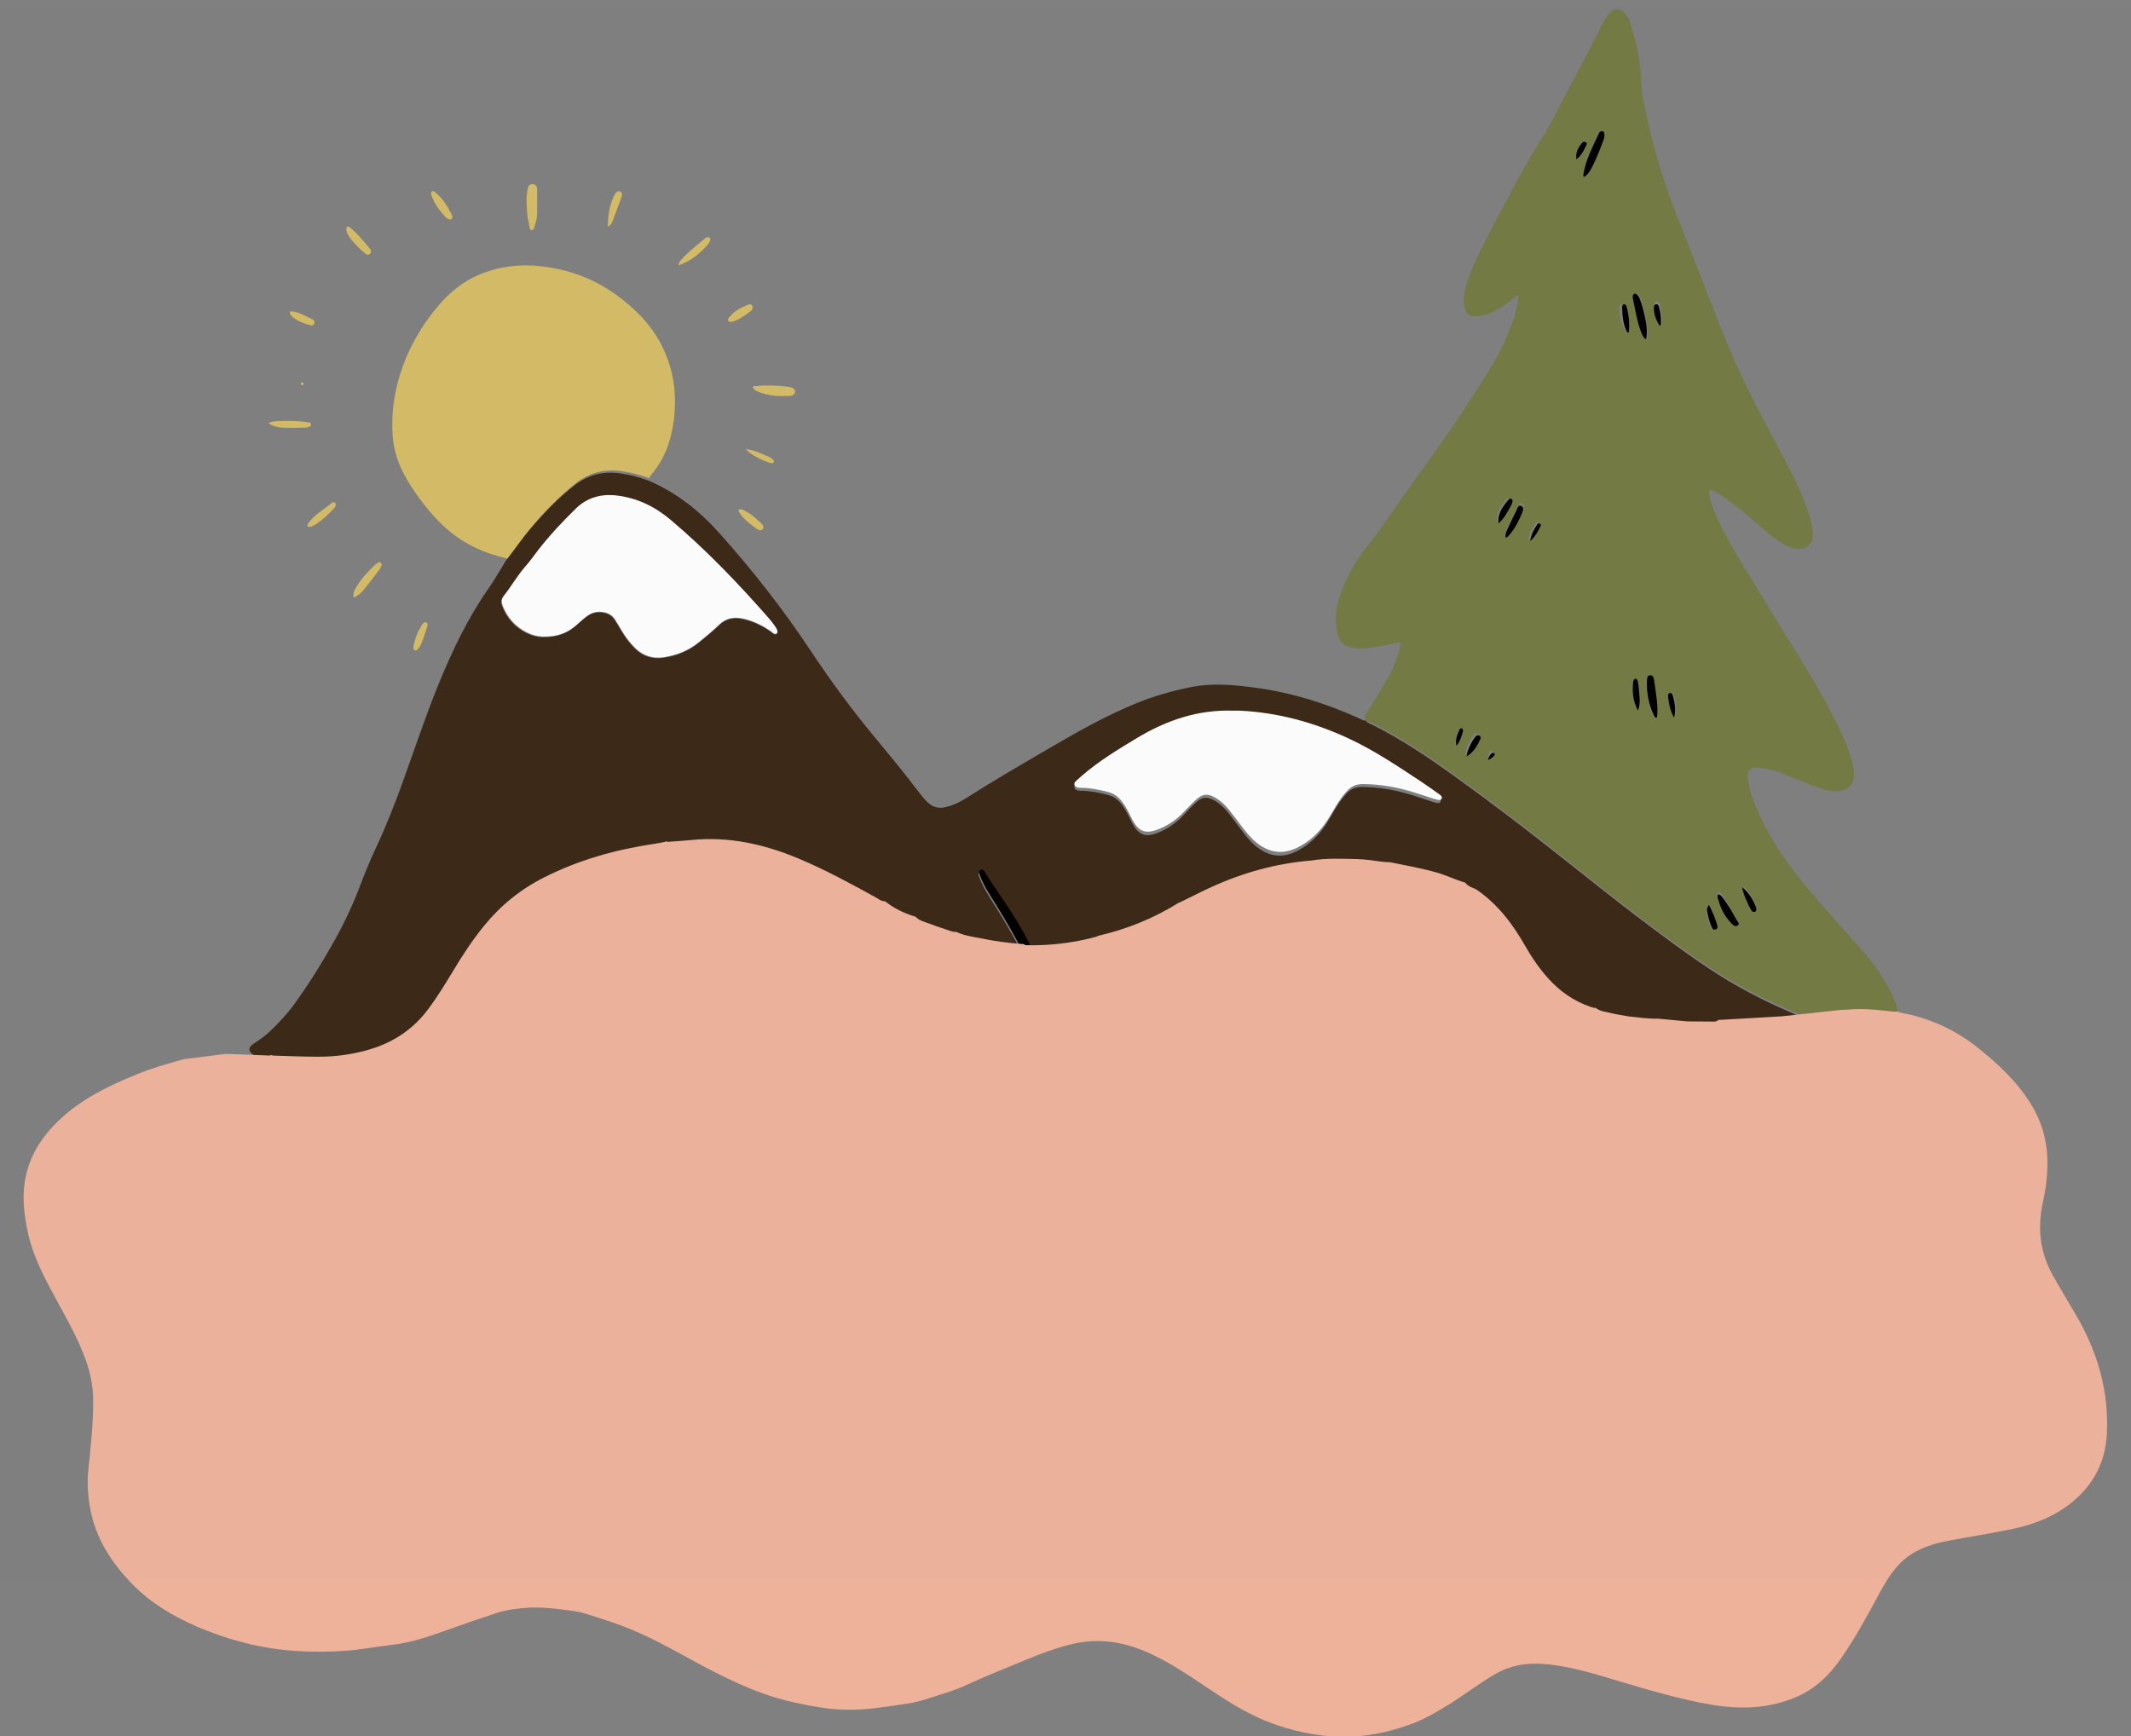 <svg width="603px" height="491.43px" viewBox="0 -2.11 603 491.43" fill="none" xmlns="http://www.w3.org/2000/svg"><rect x="0" y="-2.11" width="603" height="491.43" fill="#808080" stroke="none"/><g id="Mountains/Nature 3"><g id="Group"><g id="Group 79 Copy"><g id="Group 3"><path id="Fill 1" fill-rule="evenodd" clip-rule="evenodd" d="M326.764 328.425C326.399 328.474 326.218 328.186 325.978 328.007C322.264 325.231 319.325 321.735 316.758 317.922C312.36 311.39 308.753 304.406 305.174 297.407C303.54 294.21 301.965 290.976 300.189 287.858C296.389 281.189 292.715 274.453 289.226 267.62C286.829 262.926 284.16 258.409 281.364 253.952C279.856 251.545 278.244 249.181 277.247 246.491C277.032 245.908 276.436 245.116 277.318 244.691C278.151 244.29 278.429 245.185 278.785 245.72C280.053 247.624 281.263 249.568 282.576 251.441C285.062 254.987 287.452 258.595 289.545 262.39C291.34 265.64 293.045 268.941 294.848 272.187C298.063 277.971 301.445 283.666 304.534 289.516C308.061 296.196 311.314 303.018 315.006 309.613C317.789 314.586 320.793 319.406 324.6 323.68C325.643 324.85 326.352 326.225 326.971 327.648C327.091 327.925 327.144 328.251 326.764 328.425M154.098 178.229C152.446 178.305 150.624 177.892 148.948 177.059C145.716 175.453 143.441 172.911 142.101 169.552C141.717 168.588 141.647 167.653 142.363 166.755C144.564 163.993 146.292 160.885 148.65 158.229C149.881 156.842 150.941 155.301 152.081 153.833C155.356 149.617 158.998 145.738 162.813 142.011C166.025 138.871 169.943 137.809 174.251 138.281C180.074 138.922 185.168 141.377 189.64 145.134C199.828 153.692 208.984 163.283 217.753 173.26C218.364 173.957 218.896 174.726 219.437 175.481C219.651 175.778 219.818 176.118 219.949 176.461C220.062 176.755 220.061 177.095 219.792 177.318C219.527 177.538 219.191 177.472 218.922 177.325C218.656 177.179 218.448 176.93 218.194 176.754C215.73 175.043 213.081 173.729 210.126 173.113C207.616 172.591 205.394 172.987 203.446 174.877C201.626 176.643 199.641 178.248 197.669 179.848C194.812 182.165 191.513 183.492 187.883 184.053C184.723 184.541 182.002 183.743 179.699 181.502C178.176 180.019 176.924 178.337 175.842 176.516C175.208 175.452 174.582 174.381 173.911 173.339C173.207 172.246 172.203 171.628 170.903 171.357C169.074 170.975 167.437 171.339 165.981 172.425C164.891 173.237 163.892 174.173 162.866 175.071C160.425 177.208 157.573 178.218 154.098 178.229M348.644 199.586C349.326 199.586 350.009 199.558 350.689 199.591C361.355 200.108 371.451 202.917 381.077 207.414C388.451 210.859 395.161 215.457 401.902 219.98C403.65 221.152 405.352 222.397 407.054 223.637C407.448 223.924 407.873 224.336 407.539 224.885C407.273 225.321 406.77 225.195 406.347 225.098C405.926 225.001 405.51 224.874 405.099 224.739C403.392 224.181 401.693 223.6 399.983 223.053C395.235 221.534 390.382 220.647 385.382 220.613C383.592 220.602 382.133 221.226 380.94 222.554C379.692 223.945 378.632 225.464 377.688 227.073C376.81 228.569 375.965 230.09 374.996 231.526C372.954 234.555 370.37 237.018 367.106 238.716C363.129 240.783 359.362 240.454 355.797 237.719C354.104 236.42 352.77 234.797 351.498 233.111C350.191 231.38 348.922 229.618 347.571 227.923C346.524 226.612 345.322 225.439 343.862 224.573C341.63 223.249 340.203 223.346 338.311 225.1C337.04 226.279 335.876 227.573 334.673 228.824C332.891 230.678 330.849 232.158 328.502 233.218C324.133 235.189 322.09 234.458 320.025 230.136C319.275 228.568 318.495 227.029 317.449 225.626C316.406 224.227 315.104 223.288 313.404 222.85C310.939 222.217 308.461 221.71 305.904 221.686C305.658 221.683 305.404 221.683 305.165 221.632C304.672 221.528 304.168 221.382 304.029 220.816C303.913 220.342 304.185 219.991 304.526 219.687C305.08 219.192 305.62 218.68 306.179 218.189C310.9 214.033 316.227 210.758 321.569 207.485C329.894 202.382 338.763 199.282 348.644 199.586M386.533 201.799C385.852 201.998 385.353 201.546 384.807 201.298C375.402 197.007 365.617 193.942 355.37 192.547C349.23 191.71 343.027 191.127 336.87 192.382C331.531 193.469 326.296 194.962 321.241 197.047C312.745 200.552 304.767 205.063 296.86 209.69C289.164 214.193 281.435 218.644 273.92 223.451C271.887 224.753 269.752 225.857 267.338 226.374C265.53 226.762 264.04 226.309 262.694 225.148C261.701 224.293 260.903 223.26 260.117 222.224C255.997 216.791 251.656 211.539 247.304 206.289C240.856 198.511 234.884 190.354 229.299 181.934C221.539 170.236 212.905 159.235 203.555 148.779C197.861 142.412 191.317 137.223 183.407 133.873C180.854 132.944 178.255 132.258 175.546 131.871C170.675 131.173 166.359 132.266 162.502 135.301C157.862 138.951 153.792 143.169 149.988 147.665C147.552 150.544 145.413 153.647 143.112 156.628C141.514 159.207 140.035 161.871 138.295 164.35C132.453 172.67 128.122 181.729 124.268 191.117C120.474 200.359 117.372 209.829 113.971 219.2C111.708 225.435 109.301 231.608 106.483 237.615C104.72 241.375 103.161 245.224 101.683 249.102C99.693 254.326 97.305 259.355 94.572 264.227C91.112 270.396 87.399 276.403 83.24 282.128C81.19 284.95 78.811 287.472 76.294 289.873C74.896 291.209 73.307 292.277 71.697 293.334C70.222 294.301 70.218 295.329 71.637 296.397C78.474 301.545 85.517 306.406 92.776 310.927C99.546 315.143 107.004 317.904 114.573 320.297C130.539 325.343 146.841 329.027 163.315 331.964C172.717 333.64 182.195 334.751 191.71 335.497C200.737 336.204 209.778 336.57 218.831 335.918C225.881 335.41 232.892 334.543 239.903 333.677C246.486 332.866 253.085 332.26 259.704 331.833C269.98 331.168 280.267 330.931 290.558 331.229C300.073 331.504 309.415 333.068 318.623 335.438C324.978 337.072 331.301 338.837 337.671 340.415C345.623 342.386 353.721 343.483 361.871 344.287C369.293 345.019 376.711 345.169 384.156 344.821C400.094 344.077 415.353 340.322 430.265 334.798C442.637 330.215 454.85 325.243 467.05 320.232C473.066 317.759 479.19 315.575 485.301 313.357C489.554 311.813 493.736 310.109 497.83 308.18C504.724 304.932 511.79 302.089 518.867 299.269C521.621 298.173 524.984 295.87 527.482 293.587C522.105 291.687 517.021 289.299 511.951 286.879C509.991 285.966 508.052 285.005 506.067 284.149C498.257 280.783 490.775 276.808 483.689 272.106C476.569 267.382 469.747 262.245 462.939 257.084C456.873 252.486 450.938 247.722 444.968 243.005C439.239 238.478 433.504 233.959 427.695 229.535C422.524 225.599 417.308 221.725 412.033 217.93C404.336 212.392 396.513 207.063 387.982 202.861C387.446 202.596 386.773 202.481 386.533 201.799" fill="#3C2917"/></g><g id="Group 6"><path id="Fill 4" fill-rule="evenodd" clip-rule="evenodd" d="M420.882 212.53C421.119 211.545 421.309 210.883 421.805 210.349C421.892 210.256 422.171 210.24 422.292 210.309C422.404 210.374 422.515 210.633 422.473 210.748C422.221 211.421 421.802 211.967 420.882 212.53M411.968 209.155C411.596 207.362 412.236 206.102 412.892 204.851C413.064 204.522 413.311 204.177 413.746 204.402C414.143 204.607 414.1 205.028 413.98 205.377C413.545 206.636 413.155 207.924 411.968 209.155M446.219 43.042C445.895 41.086 446.654 39.699 447.501 38.345C447.66 38.091 447.935 37.885 448.287 38.02C448.637 38.155 448.743 38.494 448.633 38.78C448.072 40.246 447.534 41.734 446.219 43.042M432.341 151.032C432.636 148.948 433.508 147.422 434.493 145.948C434.663 145.695 434.947 145.494 435.28 145.695C435.58 145.874 435.669 146.17 435.51 146.488C434.719 148.067 433.94 149.658 432.341 151.032M483.246 254.25C484.116 255.989 484.807 257.614 485.315 259.32C485.484 259.889 485.635 260.504 484.952 260.73C484.228 260.97 484.038 260.249 483.827 259.772C483.277 258.525 483.007 257.195 482.748 255.866C482.651 255.364 482.776 254.89 483.246 254.25M474.055 200.616C472.914 198.903 472.513 196.96 472.278 194.973C472.226 194.538 472.321 194.051 472.861 193.989C473.396 193.927 473.573 194.404 473.701 194.809C474.297 196.685 474.599 198.592 474.055 200.616M414.561 211.404C414.724 210.613 414.765 210.127 414.928 209.685C415.436 208.296 416.046 206.949 416.965 205.773C417.2 205.472 417.552 205.293 417.945 205.486C418.331 205.676 418.471 206.04 418.305 206.415C417.49 208.257 416.588 210.04 414.561 211.404M470.251 89.34C470.049 89.454 469.826 89.487 469.726 89.328C468.763 87.788 468.031 86.166 468.048 84.297C468.052 83.783 468.086 83.242 468.713 83.142C469.354 83.041 469.546 83.583 469.693 84.052C470.237 85.782 470.422 87.553 470.251 89.34M493.425 248.77C495.328 250.606 496.263 252.595 497.004 254.703C497.045 254.817 497.062 254.945 497.067 255.068C497.082 255.449 497.077 255.853 496.634 255.987C496.204 256.118 495.907 255.822 495.74 255.49C495.378 254.772 495.032 254.041 494.756 253.287C494.258 251.929 493.633 250.602 493.425 248.77M423.639 145.55C423.317 142.912 424.758 140.988 426.316 139.118C426.474 138.928 426.726 138.836 426.975 138.99C427.2 139.129 427.32 139.348 427.271 139.611C427.216 139.911 427.174 140.233 427.034 140.495C426.083 142.27 425.233 144.113 423.639 145.55M460.494 91.608C460.132 91.745 459.97 91.662 459.862 91.504C458.497 89.536 458.293 87.262 458.174 84.975C458.151 84.532 458.332 84.089 458.879 84.053C459.302 84.025 459.577 84.329 459.704 84.684C460.509 86.96 460.776 89.289 460.494 91.608M463.57 198.938C461.801 196.294 461.633 193.722 461.952 191.052C461.966 190.934 462.033 190.819 462.086 190.709C462.227 190.419 462.421 190.185 462.779 190.202C463.133 190.218 463.362 190.459 463.438 190.759C463.603 191.414 463.785 192.079 463.822 192.747C463.928 194.667 464.61 196.609 463.57 198.938M426.074 149.378C425.891 148.332 426.426 147.457 426.831 146.584C427.612 144.899 428.459 143.243 429.327 141.6C429.642 141.003 429.812 139.906 430.812 140.395C431.647 140.803 431.271 141.72 430.989 142.384C430.015 144.673 428.86 146.86 427.151 148.706C426.867 149.012 426.67 149.451 426.074 149.378M486.253 250.153C486.983 250.343 487.272 250.989 487.627 251.525C488.924 253.481 489.952 255.588 490.977 257.692C491.249 258.25 492.018 258.975 491.273 259.474C490.52 259.978 489.93 259.115 489.488 258.578C487.936 256.697 486.914 254.53 486.348 252.165C486.201 251.552 485.759 250.916 486.253 250.153M468.414 201.042C467.866 201.077 467.815 200.812 467.719 200.596C466.364 197.548 465.835 194.338 465.868 191.021C465.872 190.589 465.89 190.153 465.961 189.729C466.026 189.345 466.245 189.034 466.68 188.998C467.113 188.962 467.387 189.228 467.515 189.595C467.634 189.94 467.684 190.313 467.73 190.677C467.957 192.455 468.214 194.231 468.38 196.014C468.536 197.698 468.624 199.39 468.414 201.042M448.246 47.85C448.113 47.545 448.061 47.485 448.068 47.433C448.615 43.271 450.529 39.594 452.192 35.827C452.216 35.771 452.258 35.724 452.294 35.674C452.49 35.401 452.758 35.245 453.084 35.332C453.417 35.42 453.551 35.709 453.583 36.034C453.641 36.595 453.559 37.138 453.376 37.671C452.514 40.179 451.564 42.654 450.422 45.044C449.932 46.068 449.364 47.103 448.246 47.85M465.986 94.31C465.338 93.767 465.031 93.053 464.774 92.316C463.644 89.083 463.229 85.692 462.582 82.352C462.536 82.115 462.543 81.853 462.587 81.613C462.7 81.009 463.246 80.835 463.671 81.301C463.955 81.612 464.195 82.005 464.327 82.404C464.676 83.461 465.027 84.525 465.249 85.614C465.83 88.454 466.546 91.286 465.986 94.31M386.107 201.07C386.346 201.753 387.02 201.867 387.556 202.131C396.095 206.334 403.925 211.663 411.628 217.201C416.908 220.997 422.128 224.871 427.303 228.807C433.117 233.231 438.857 237.75 444.591 242.278C450.565 246.995 456.506 251.759 462.576 256.357C469.39 261.519 476.219 266.656 483.344 271.38C490.436 276.083 497.926 280.058 505.741 283.424C507.728 284.28 509.668 285.241 511.63 286.154C511.991 285.382 512.691 285.661 513.259 285.679C515.883 285.769 518.406 286.402 520.902 287.173C523.743 288.05 526.544 289.072 529.463 289.681C531.064 290.015 532.667 290.062 534.24 289.529C536.019 288.925 536.958 287.643 536.998 285.765C537.044 283.54 536.382 281.471 535.429 279.507C533.168 274.846 530.212 270.64 526.809 266.749C521.745 260.959 516.543 255.287 511.592 249.403C505.907 242.645 500.852 235.445 497.307 227.282C496.167 224.657 495.181 221.993 494.71 219.159C494.68 218.976 494.635 218.794 494.611 218.61C494.244 215.784 495.253 214.756 498.045 215.16C500.51 215.517 502.893 216.198 505.208 217.109C507.976 218.199 510.725 219.337 513.5 220.415C515.468 221.179 517.462 221.852 519.622 221.827C522.994 221.787 524.925 219.676 524.565 216.306C524.328 214.077 523.733 211.928 522.938 209.831C521.263 205.414 519.149 201.206 516.879 197.073C511.441 187.174 505.226 177.743 499.405 168.074C495.471 161.541 491.332 155.128 487.79 148.363C486.262 145.446 484.888 142.467 483.958 139.301C483.701 138.422 483.416 137.531 483.789 136.535C485.098 136.743 486.099 137.493 487.117 138.163C490.649 140.488 493.884 143.196 497.079 145.954C499.004 147.615 500.898 149.314 502.982 150.783C504.304 151.716 505.684 152.538 507.252 153.004C510.822 154.067 513.339 152 512.952 148.287C512.772 146.554 512.295 144.883 511.78 143.223C510.339 138.583 508.25 134.225 506.02 129.931C501.96 122.118 497.695 114.413 493.831 106.497C488.982 96.564 485.181 86.202 481.194 75.915C478.014 67.708 474.606 59.59 471.675 51.286C468.635 42.673 466.486 33.831 464.738 24.88C464.475 23.532 464.418 22.174 464.39 20.808C464.274 15.175 462.935 9.767 461.313 4.418C460.972 3.293 460.442 2.226 459.534 1.407C458.191 0.194 456.887 0.202 455.607 1.469C455.256 1.815 454.934 2.204 454.667 2.618C454.128 3.449 453.561 4.275 453.136 5.165C449.077 13.675 444.305 21.816 440.132 30.266C439.033 32.492 437.803 34.645 436.468 36.739C432.929 42.285 429.748 48.041 426.705 53.866C423.377 60.239 419.825 66.502 416.943 73.102C415.799 75.719 414.748 78.362 414.33 81.218C414.147 82.47 414.193 83.691 414.457 84.912C414.859 86.777 415.858 87.583 417.752 87.421C420.402 87.194 422.813 86.228 425.014 84.767C426.046 84.083 426.998 83.279 427.985 82.528C428.467 82.16 428.887 81.692 429.653 81.47C429.518 83.749 429.106 85.846 428.41 87.879C426.8 92.587 424.752 97.101 422.152 101.345C416.256 110.975 410.026 120.382 403.375 129.513C399.102 135.377 394.983 141.352 390.806 147.285C389.664 148.909 388.496 150.511 387.226 152.04C383.74 156.236 381.18 160.965 379.298 166.063C378.029 169.502 377.653 173.048 378.344 176.677C378.888 179.542 380.242 180.864 383.153 181.278C385.901 181.67 388.589 181.127 391.271 180.638C392.672 180.382 394.058 180.039 395.454 179.752C396.089 179.621 396.424 179.859 396.271 180.545C396.096 181.33 395.941 182.124 395.702 182.891C394.847 185.622 393.727 188.235 392.214 190.677C390.418 193.576 388.652 196.496 386.895 199.419C386.582 199.938 386.117 200.4 386.107 201.07" fill="#747B44"/></g><path id="Fill 7" fill-rule="evenodd" clip-rule="evenodd" d="M150.412 147.034C154.211 142.538 158.276 138.318 162.909 134.668C166.761 131.632 171.071 130.538 175.936 131.236C178.642 131.625 181.236 132.31 183.786 133.239C183.822 132.924 183.933 132.647 184.146 132.403C187.993 128.003 189.874 122.765 190.631 117.056C191.68 109.145 190.535 101.606 186.663 94.575C183.735 89.258 179.504 85.118 174.671 81.556C168.244 76.822 161.044 74.148 153.117 73.251C147.145 72.575 141.403 73.242 135.849 75.519C131.098 77.465 127.211 80.635 123.957 84.513C118.474 91.049 114.471 98.411 112.397 106.75C111.222 111.475 110.782 116.284 111.101 121.136C111.4 125.673 112.933 129.861 115.234 133.743C117.769 138.021 120.767 141.969 124.243 145.529C129.218 150.622 135.217 153.92 142.121 155.592C142.6 155.708 143.071 155.863 143.545 156C145.843 153.018 147.979 149.914 150.412 147.034Z" fill="#D5BB67"/><path id="Fill 9" fill-rule="evenodd" clip-rule="evenodd" d="M151.992 55.273C151.992 53.999 152.001 52.726 151.988 51.452C151.981 50.769 151.778 50.136 150.903 50.019C149.912 49.886 149.5 50.465 149.336 51.236C148.826 53.638 148.996 56.056 149.198 58.464C149.309 59.789 149.656 61.098 149.907 62.413C149.956 62.668 150.075 62.938 150.387 62.989C150.84 63.064 150.98 62.731 151.089 62.432C151.579 61.097 151.983 59.745 151.995 58.329C152.004 57.31 151.997 56.291 151.997 55.273H151.992Z" fill="#D5BB67"/><path id="Fill 11" fill-rule="evenodd" clip-rule="evenodd" d="M100.084 167C101.401 166.479 102.241 165.662 102.974 164.767C104.459 162.952 105.866 161.057 107.297 159.187C107.485 158.943 107.632 158.66 107.784 158.386C108.013 157.976 108.141 157.556 107.745 157.174C107.409 156.847 107.092 157.043 106.788 157.255C106.542 157.428 106.286 157.594 106.067 157.804C104.166 159.626 102.329 161.526 100.943 163.863C100.428 164.732 99.763 165.627 100.084 167" fill="#D5BB67"/><path id="Fill 13" fill-rule="evenodd" clip-rule="evenodd" d="M213 107.515C213.506 108.443 214.394 108.702 215.205 109.005C217.902 110.01 220.697 110.079 223.5 109.953C223.806 109.94 224.138 109.846 224.404 109.68C225.172 109.205 225.201 108.327 224.472 107.809C224.212 107.624 223.892 107.498 223.586 107.451C220.176 106.927 216.752 106.889 213.323 107.186C213.228 107.195 213.144 107.364 213 107.515" fill="#D5BB67"/><path id="Fill 15" fill-rule="evenodd" clip-rule="evenodd" d="M76 117.66C77.137 118.528 78.378 118.795 79.634 118.892C81.836 119.061 84.05 119.002 86.26 118.917C86.383 118.913 86.507 118.911 86.628 118.892C87.243 118.797 87.98 118.674 88 118.058C88.021 117.341 87.202 117.429 86.619 117.337C83.819 116.89 80.995 116.992 78.173 117.064C77.442 117.082 76.77 117.264 76 117.66" fill="#D5BB67"/><path id="Fill 17" fill-rule="evenodd" clip-rule="evenodd" d="M98.131 62.097C97.761 63.101 98.237 64.001 98.767 64.794C100.003 66.637 101.587 68.154 103.251 69.57C103.652 69.911 104.171 70.261 104.685 69.718C105.069 69.312 105.114 68.81 104.751 68.374C102.918 66.176 101.126 63.932 98.878 62.161C98.693 62.015 98.459 61.918 98.131 62.097" fill="#D5BB67"/><path id="Fill 19" fill-rule="evenodd" clip-rule="evenodd" d="M122.158 52.051C121.89 52.524 122.009 52.998 122.175 53.436C123.029 55.7 124.489 57.619 126.139 59.418C126.337 59.633 126.626 59.8 126.906 59.916C127.528 60.173 128.046 59.814 127.997 59.176C127.984 59.004 127.916 58.828 127.838 58.67C126.642 56.24 125.232 53.95 123.011 52.199C122.823 52.05 122.597 51.927 122.158 52.051" fill="#D5BB67"/><path id="Fill 21" fill-rule="evenodd" clip-rule="evenodd" d="M192 73C195.553 71.782 198.103 69.582 200.37 67.004C200.577 66.768 200.714 66.466 200.856 66.181C201.036 65.814 201.102 65.412 200.727 65.142C200.374 64.889 199.987 65.009 199.642 65.233C199.588 65.268 199.54 65.312 199.491 65.355C197.255 67.293 194.86 69.061 192.876 71.268C192.506 71.682 192.071 72.106 192 73" fill="#D5BB67"/><path id="Fill 23" fill-rule="evenodd" clip-rule="evenodd" d="M172 62C173.022 61.549 173.194 60.826 173.435 60.206C174.221 58.187 174.957 56.146 175.711 54.114C175.865 53.696 176.058 53.287 175.984 52.819C175.867 52.083 175.185 51.768 174.578 52.189C174.205 52.447 173.974 52.834 173.777 53.24C172.476 55.927 172.042 58.789 172 62" fill="#D5BB67"/><path id="Fill 25" fill-rule="evenodd" clip-rule="evenodd" d="M117 180.856C117.067 181.383 116.958 181.802 117.373 181.958C117.739 182.096 118.024 181.875 118.242 181.6C118.528 181.239 118.83 180.871 119.022 180.451C119.787 178.786 120.338 177.027 120.879 175.267C121.001 174.87 121.129 174.391 120.73 174.126C120.276 173.825 119.858 174.107 119.576 174.507C118.209 176.444 117.41 178.65 117 180.856" fill="#D5BB67"/><path id="Fill 27" fill-rule="evenodd" clip-rule="evenodd" d="M87.035 146.946C88 147.173 88.793 146.643 89.523 146.161C91.334 144.97 92.891 143.466 94.391 141.906C94.665 141.622 94.917 141.315 94.981 140.908C95.022 140.646 95.012 140.379 94.8 140.179C94.585 139.976 94.302 139.935 94.089 140.11C91.815 141.958 89.193 143.394 87.388 145.795C87.16 146.099 86.906 146.42 87.035 146.946" fill="#D5BB67"/><path id="Fill 29" fill-rule="evenodd" clip-rule="evenodd" d="M215.041 148C215.671 147.976 215.95 147.695 215.995 147.212C216.037 146.76 215.803 146.403 215.48 146.09C214.047 144.704 212.572 143.36 210.731 142.428C210.45 142.285 210.157 142.151 209.853 142.062C209.616 141.992 209.332 141.94 209.128 142.145C208.922 142.352 208.996 142.601 209.131 142.8C209.475 143.307 209.808 143.827 210.218 144.286C211.337 145.541 212.738 146.516 214.089 147.538C214.38 147.759 214.765 147.87 215.041 148" fill="#D5BB67"/><path id="Fill 31" fill-rule="evenodd" clip-rule="evenodd" d="M206.792 88.998C208.233 88.79 209.31 88.087 210.385 87.399C211.1 86.942 211.793 86.431 212.466 85.9C212.87 85.581 213.137 85.115 212.926 84.541C212.692 83.907 212.14 83.933 211.708 84.106C209.691 84.907 207.77 85.908 206.305 87.723C206.111 87.962 205.922 88.236 206.033 88.595C206.117 88.87 206.502 89.021 206.792 88.998" fill="#D5BB67"/><path id="Fill 33" fill-rule="evenodd" clip-rule="evenodd" d="M82 86.178C82.056 86.992 82.57 87.479 83.183 87.926C84.556 88.927 86.13 89.44 87.719 89.919C88.22 90.071 88.732 90.058 88.936 89.446C89.086 88.997 88.981 88.512 88.534 88.314C86.528 87.424 84.654 86.152 82.381 86C82.277 85.994 82.166 86.097 82 86.178" fill="#D5BB67"/><path id="Fill 35" fill-rule="evenodd" clip-rule="evenodd" d="M211 125C212.479 126.505 214.3 127.467 216.219 128.276C216.844 128.538 217.492 128.758 218.143 128.957C218.446 129.051 218.774 129.006 218.94 128.677C219.107 128.34 218.897 128.09 218.666 127.891C217.955 127.281 217.077 126.957 216.226 126.59C214.553 125.868 212.875 125.161 211 125" fill="#D5BB67"/><path id="Fill 37" fill-rule="evenodd" clip-rule="evenodd" d="M85.885 106.584C85.93 106.308 85.783 106.141 85.535 106.114C85.415 106.102 85.22 106.194 85.163 106.297C85.044 106.516 85.121 106.77 85.349 106.86C85.573 106.948 85.78 106.82 85.885 106.584" fill="#D5BB67"/><path id="Fill 39" fill-rule="evenodd" clip-rule="evenodd" d="M348.79 199.02C338.876 198.719 329.977 201.783 321.625 206.823C316.266 210.058 310.921 213.293 306.183 217.399C305.624 217.884 305.082 218.391 304.525 218.879C304.184 219.18 303.911 219.526 304.027 219.994C304.167 220.555 304.672 220.698 305.167 220.801C305.407 220.851 305.661 220.852 305.909 220.854C308.474 220.879 310.96 221.379 313.433 222.004C315.14 222.437 316.445 223.365 317.492 224.747C318.54 226.133 319.323 227.653 320.075 229.203C322.147 233.473 324.198 234.195 328.581 232.248C330.935 231.201 332.984 229.738 334.773 227.907C335.979 226.67 337.147 225.392 338.422 224.228C340.321 222.494 341.752 222.398 343.992 223.706C345.457 224.562 346.662 225.721 347.712 227.016C349.069 228.692 350.342 230.431 351.653 232.142C352.929 233.808 354.267 235.411 355.966 236.695C359.543 239.397 363.322 239.721 367.313 237.679C370.587 236.003 373.18 233.568 375.228 230.576C376.2 229.157 377.049 227.655 377.93 226.177C378.877 224.587 379.94 223.087 381.193 221.712C382.389 220.4 383.853 219.783 385.648 219.795C390.665 219.828 395.534 220.703 400.298 222.205C402.014 222.745 403.719 223.319 405.431 223.871C405.843 224.004 406.261 224.13 406.684 224.226C407.107 224.321 407.612 224.446 407.879 224.014C408.214 223.472 407.788 223.065 407.393 222.782C405.685 221.556 403.977 220.327 402.223 219.168C395.46 214.7 388.728 210.158 381.33 206.754C371.672 202.311 361.542 199.535 350.841 199.024C350.159 198.992 349.473 199.02 348.79 199.02" fill="#FEFDFD"/><path id="Fill 41" fill-rule="evenodd" clip-rule="evenodd" d="M154.249 178.04C157.716 178.029 160.56 177.019 162.994 174.884C164.018 173.986 165.014 173.05 166.101 172.237C167.554 171.153 169.186 170.788 171.011 171.17C172.307 171.442 173.308 172.06 174.011 173.153C174.681 174.194 175.305 175.263 175.937 176.328C177.016 178.148 178.264 179.829 179.784 181.311C182.081 183.551 184.796 184.35 187.946 183.862C191.567 183.301 194.857 181.976 197.707 179.659C199.675 178.059 201.654 176.455 203.469 174.69C205.412 172.801 207.629 172.404 210.132 172.927C213.079 173.541 215.721 174.855 218.179 176.566C218.432 176.742 218.64 176.99 218.905 177.136C219.173 177.283 219.508 177.349 219.772 177.129C220.041 176.906 220.042 176.567 219.929 176.273C219.798 175.93 219.631 175.59 219.418 175.293C218.879 174.538 218.348 173.769 217.738 173.073C208.993 163.099 199.86 153.512 189.699 144.958C185.239 141.202 180.159 138.747 174.349 138.108C170.053 137.634 166.146 138.697 162.942 141.835C159.136 145.562 155.504 149.439 152.237 153.653C151.1 155.121 150.044 156.661 148.815 158.048C146.463 160.702 144.74 163.809 142.544 166.57C141.832 167.468 141.901 168.402 142.284 169.366C143.62 172.724 145.89 175.265 149.113 176.871C150.786 177.703 152.602 178.116 154.249 178.04" fill="#FEFDFD"/><path id="Fill 43" fill-rule="evenodd" clip-rule="evenodd" d="M326.705 327.994C327.084 327.82 327.031 327.493 326.912 327.216C326.296 325.79 325.589 324.412 324.551 323.24C320.76 318.958 317.768 314.129 314.997 309.147C311.32 302.539 308.081 295.703 304.569 289.011C301.493 283.15 298.125 277.444 294.923 271.648C293.127 268.397 291.429 265.09 289.642 261.833C287.558 258.031 285.178 254.417 282.702 250.863C281.395 248.987 280.19 247.039 278.927 245.131C278.573 244.595 278.295 243.698 277.466 244.101C276.588 244.527 277.181 245.32 277.396 245.904C278.389 248.599 279.993 250.967 281.496 253.379C284.28 257.845 286.938 262.371 289.325 267.073C292.799 273.919 296.458 280.668 300.242 287.35C302.01 290.474 303.578 293.714 305.206 296.917C308.77 303.929 312.362 310.927 316.742 317.471C319.298 321.291 322.225 324.795 325.923 327.576C326.162 327.755 326.342 328.043 326.705 327.994" fill="#020201"/><path id="Fill 45" fill-rule="evenodd" clip-rule="evenodd" d="M465.777 94C466.393 91.039 465.605 88.265 464.966 85.484C464.722 84.419 464.337 83.375 463.953 82.341C463.808 81.95 463.544 81.565 463.232 81.261C462.764 80.803 462.164 80.974 462.041 81.566C461.992 81.8 461.984 82.057 462.034 82.29C462.745 85.561 463.201 88.882 464.445 92.048C464.728 92.769 465.065 93.469 465.777 94" fill="#020201"/><path id="Fill 47" fill-rule="evenodd" clip-rule="evenodd" d="M448.194 48C449.406 47.225 450.022 46.152 450.553 45.092C451.791 42.614 452.821 40.048 453.756 37.45C453.955 36.898 454.042 36.334 453.98 35.753C453.945 35.416 453.8 35.117 453.44 35.025C453.086 34.935 452.795 35.098 452.583 35.38C452.544 35.432 452.499 35.481 452.472 35.539C450.669 39.443 448.594 43.254 448.001 47.567C447.993 47.621 448.049 47.683 448.194 48" fill="#020201"/><path id="Fill 49" fill-rule="evenodd" clip-rule="evenodd" d="M468.861 200.997C469.097 199.352 468.998 197.666 468.823 195.991C468.636 194.214 468.348 192.446 468.094 190.676C468.041 190.313 467.986 189.941 467.851 189.598C467.709 189.232 467.4 188.968 466.913 189.003C466.425 189.039 466.178 189.349 466.106 189.731C466.026 190.154 466.007 190.588 466.002 191.018C465.964 194.32 466.558 197.517 468.081 200.554C468.188 200.768 468.245 201.032 468.861 200.997" fill="#020201"/><path id="Fill 51" fill-rule="evenodd" clip-rule="evenodd" d="M486.245 251C485.713 251.724 486.19 252.329 486.348 252.912C486.958 255.158 488.059 257.217 489.733 259.004C490.21 259.514 490.846 260.334 491.659 259.855C492.462 259.382 491.633 258.692 491.34 258.162C490.234 256.164 489.125 254.162 487.726 252.304C487.343 251.794 487.032 251.18 486.245 251" fill="#020201"/><path id="Fill 53" fill-rule="evenodd" clip-rule="evenodd" d="M426.035 149.992C426.6 150.065 426.785 149.631 427.054 149.329C428.67 147.505 429.763 145.345 430.684 143.085C430.951 142.429 431.307 141.524 430.517 141.121C429.57 140.638 429.41 141.722 429.112 142.311C428.291 143.933 427.49 145.568 426.751 147.233C426.369 148.095 425.862 148.959 426.035 149.992" fill="#020201"/><path id="Fill 55" fill-rule="evenodd" clip-rule="evenodd" d="M463.509 199C464.406 196.601 463.818 194.601 463.726 192.624C463.694 191.935 463.537 191.249 463.395 190.576C463.329 190.266 463.131 190.018 462.825 190.001C462.518 189.983 462.35 190.225 462.229 190.523C462.182 190.637 462.125 190.755 462.113 190.877C461.837 193.627 461.982 196.276 463.509 199" fill="#020201"/><path id="Fill 57" fill-rule="evenodd" clip-rule="evenodd" d="M460.91 91.928C461.143 89.495 460.923 87.05 460.26 84.664C460.156 84.291 459.929 83.973 459.582 84.002C459.131 84.04 458.982 84.505 459.002 84.969C459.1 87.369 459.267 89.754 460.39 91.819C460.48 91.984 460.612 92.071 460.91 91.928" fill="#020201"/><path id="Fill 59" fill-rule="evenodd" clip-rule="evenodd" d="M424.049 146C425.779 144.485 426.7 142.541 427.731 140.669C427.884 140.392 427.928 140.054 427.988 139.737C428.041 139.459 427.911 139.229 427.667 139.083C427.397 138.919 427.124 139.016 426.952 139.217C425.262 141.19 423.7 143.219 424.049 146" fill="#020201"/><path id="Fill 61" fill-rule="evenodd" clip-rule="evenodd" d="M493 249C493.229 250.768 493.914 252.05 494.459 253.361C494.763 254.09 495.144 254.795 495.54 255.489C495.724 255.811 496.049 256.096 496.521 255.969C497.006 255.84 497.012 255.449 496.995 255.082C496.99 254.964 496.972 254.84 496.927 254.729C496.115 252.694 495.088 250.772 493 249" fill="#020201"/><path id="Fill 63" fill-rule="evenodd" clip-rule="evenodd" d="M469.945 89.909C470.097 88.207 469.933 86.523 469.453 84.877C469.323 84.43 469.153 83.915 468.587 84.012C468.033 84.107 468.004 84.621 468 85.111C467.985 86.889 468.631 88.432 469.482 89.896C469.57 90.049 469.767 90.016 469.945 89.909" fill="#020201"/><path id="Fill 65" fill-rule="evenodd" clip-rule="evenodd" d="M415 212C417.127 210.636 418.073 208.852 418.928 207.009C419.102 206.634 418.955 206.269 418.551 206.08C418.138 205.887 417.769 206.066 417.522 206.366C416.558 207.543 415.919 208.89 415.385 210.28C415.215 210.723 415.172 211.209 415 212" fill="#020201"/><path id="Fill 67" fill-rule="evenodd" clip-rule="evenodd" d="M473.726 201C474.251 198.863 473.959 196.851 473.384 194.872C473.261 194.444 473.09 193.94 472.574 194.006C472.054 194.072 471.962 194.586 472.012 195.045C472.24 197.142 472.626 199.192 473.726 201" fill="#020201"/><path id="Fill 69" fill-rule="evenodd" clip-rule="evenodd" d="M483.578 254C483.064 254.686 482.927 255.195 483.034 255.733C483.317 257.158 483.613 258.586 484.215 259.921C484.445 260.433 484.653 261.206 485.446 260.949C486.194 260.707 486.028 260.048 485.842 259.437C485.287 257.608 484.531 255.865 483.578 254" fill="#020201"/><path id="Fill 71" fill-rule="evenodd" clip-rule="evenodd" d="M433 151C434.478 149.732 435.197 148.264 435.928 146.807C436.075 146.514 435.992 146.241 435.716 146.075C435.408 145.891 435.145 146.075 434.988 146.309C434.079 147.669 433.272 149.077 433 151" fill="#020201"/><path id="Fill 73" fill-rule="evenodd" clip-rule="evenodd" d="M446.091 43C447.649 41.709 448.287 40.24 448.951 38.792C449.081 38.51 448.956 38.175 448.54 38.042C448.124 37.909 447.798 38.112 447.609 38.363C446.606 39.699 445.706 41.069 446.091 43" fill="#020201"/><path id="Fill 75" fill-rule="evenodd" clip-rule="evenodd" d="M412.1 209C413.176 207.724 413.53 206.39 413.924 205.086C414.033 204.724 414.072 204.288 413.711 204.075C413.317 203.841 413.093 204.199 412.936 204.54C412.343 205.836 411.762 207.142 412.1 209" fill="#020201"/><path id="Fill 77" fill-rule="evenodd" clip-rule="evenodd" d="M421 213C422.15 212.503 422.674 212.02 422.988 211.426C423.042 211.324 422.903 211.095 422.762 211.038C422.611 210.976 422.262 210.991 422.154 211.073C421.533 211.544 421.297 212.129 421 213" fill="#020201"/></g><g id="Group 166"><g id="Group 3_2"><path id="Fill 1_2" fill-rule="evenodd" clip-rule="evenodd" d="M52.079 297.646C47.55 298.863 43.056 300.178 38.701 301.95C30.833 305.153 23.207 308.843 16.959 314.701C11.816 319.522 8.073 325.249 6.992 332.498C6.293 337.186 6.86 341.692 7.784 346.254C9.217 353.327 12.596 359.543 15.975 365.79C19.009 371.395 22.198 376.942 24.333 382.976C25.61 386.587 26.351 390.311 26.37 394.207C26.402 400.772 25.69 407.263 25.002 413.772C24.607 417.507 24.848 421.247 25.553 424.976C27.124 433.286 31.442 440.019 37.198 445.982C42.423 451.395 48.696 455.198 55.559 458.173C60.105 460.143 64.768 461.719 69.555 462.93C78.854 465.284 88.333 465.754 97.852 465.091C102.134 464.793 106.387 463.924 110.65 463.458C116.897 462.776 122.618 460.612 128.434 458.532C132.38 457.121 136.361 455.777 140.347 454.464C143.427 453.451 146.538 453.081 149.66 452.891C152.665 452.708 155.725 453.025 158.73 453.375C161.095 453.651 163.489 453.912 165.787 454.622C171.014 456.239 176.201 457.916 181.215 460.179C188.852 463.628 195.972 468.042 203.457 471.75C209.648 474.817 215.975 477.603 222.776 479.245C226.253 480.084 229.732 480.798 233.255 481.297C238.247 482.003 243.263 481.9 248.261 481.25C251.251 480.863 254.241 480.457 257.218 479.974C260.663 479.417 263.923 478.164 267.236 477.127C269.126 476.537 271.023 475.909 272.814 475.075C278.305 472.516 283.932 470.284 289.524 467.969C294.248 466.013 298.997 464.157 304.018 463.054C311.168 461.484 317.977 462.601 324.573 465.485C331.275 468.416 337.222 472.635 343.276 476.656C348.615 480.201 354.066 483.502 360.126 485.7C365.328 487.586 370.637 488.798 376.183 489.272C384.155 489.954 391.749 488.586 399.175 485.893C402.948 484.524 406.402 482.511 409.808 480.41C414.364 477.599 418.576 474.269 423.229 471.607C427.453 469.192 431.92 468.458 436.789 468.826C444.528 469.408 451.789 471.823 459.123 473.998C467.39 476.448 475.672 478.874 484.17 480.334C492.303 481.734 500.391 481.525 508.172 478.229C513.585 475.937 517.61 472.057 520.905 467.314C524.88 461.594 528.221 455.5 531.508 449.373C533.098 446.411 534.773 443.501 537.038 440.995C540.817 436.812 545.814 435.003 551.156 433.981C557.339 432.797 563.575 431.872 569.729 430.558C575.793 429.264 581.51 427.002 586.374 423.002C592.427 418.026 595.747 411.662 596.162 403.767C596.799 391.642 593.535 380.55 587.501 370.163C585.255 366.295 582.899 362.489 580.734 358.578C577.168 352.137 576.518 345.25 578.073 338.14C579 333.903 579.519 329.652 579.308 325.313C579.05 320.025 577.593 315.145 574.826 310.593C570.979 304.267 565.716 299.301 560.038 294.719C553.517 289.456 546.138 286.001 537.863 284.521C537.554 284.466 537.265 284.299 536.966 284.184C535.849 284.285 534.753 284.074 533.649 283.96C530.016 283.589 526.379 283.28 522.724 283.648C522.145 283.667 521.568 283.685 520.99 283.705C515.34 284.318 509.691 284.931 504.042 285.544L503.007 285.588C501.195 285.696 499.383 285.806 497.571 285.911C493.794 286.128 490.016 286.343 486.239 286.56C485.592 287.188 484.77 287.016 484.003 287.017C481.807 287.019 479.609 286.982 477.412 286.96C474.639 286.702 471.865 286.444 469.091 286.185H469.168C466.378 286.258 463.624 285.846 460.861 285.561C459.226 285.259 457.572 285.039 455.963 284.632C454.444 284.249 452.807 284.164 451.496 283.139C450.92 283.189 450.407 282.964 449.881 282.781C445.258 281.169 441.39 278.448 438.124 274.83C435.546 271.973 433.399 268.802 431.5 265.477C427.941 259.245 423.686 253.645 417.661 249.569C416.542 249.094 415.358 248.723 414.589 247.679C411.845 246.915 409.298 245.608 406.55 244.833C402.195 243.603 397.753 242.801 393.325 241.919C392.448 241.906 391.582 241.846 390.705 241.724C388.498 241.415 386.276 241.084 384.054 241.033C379.748 240.934 375.429 240.719 371.143 241.42C361.254 242.224 351.833 244.817 342.823 248.924C339.996 250.212 337.231 251.638 334.438 253.001C334.117 253.142 333.795 253.284 333.473 253.425C326.468 257.78 318.933 260.845 310.902 262.706C310.611 262.825 310.329 262.977 310.027 263.057C303.497 264.795 296.855 265.585 290.099 265.388C289.732 264.984 289.226 265.065 288.767 265.03C285.126 264.751 281.51 264.262 277.933 263.533C275.465 263.031 272.933 262.745 270.616 261.642C270.293 261.626 269.969 261.609 269.645 261.593C267.46 260.852 265.25 260.174 263.098 259.347C261.708 258.812 260.175 258.508 259.086 257.349C255.928 256.418 253.016 254.999 250.417 252.961C249.378 253.012 248.632 252.325 247.811 251.873C240.683 247.937 233.533 244.053 226.012 240.895C216.216 236.782 206.119 234.533 195.43 235.651C193.209 235.883 190.975 235.995 188.747 236.162C188.592 235.832 188.416 236.001 188.241 236.141C187.302 236.318 186.367 236.53 185.423 236.668C174.445 238.273 163.872 241.207 153.933 246.227C147.275 249.59 141.615 254.188 136.914 259.979C133.683 263.959 130.889 268.234 128.25 272.617C126.024 276.312 123.78 279.993 121.196 283.458C117.041 289.032 111.614 292.741 104.982 294.777C100.128 296.267 95.156 296.96 90.103 296.966C85.793 296.971 81.481 296.755 77.17 296.636C76.895 296.495 76.621 296.45 76.346 296.633L65.16 296.2C64.737 296.19 64.315 296.181 63.893 296.171C59.955 296.663 56.017 297.154 52.079 297.646" fill="#EEB29B"/></g></g></g><g id="SCALABLE"><rect id="Rectangle" width="603" height="445" fill="black" fill-opacity="0.01"/></g></g></svg>